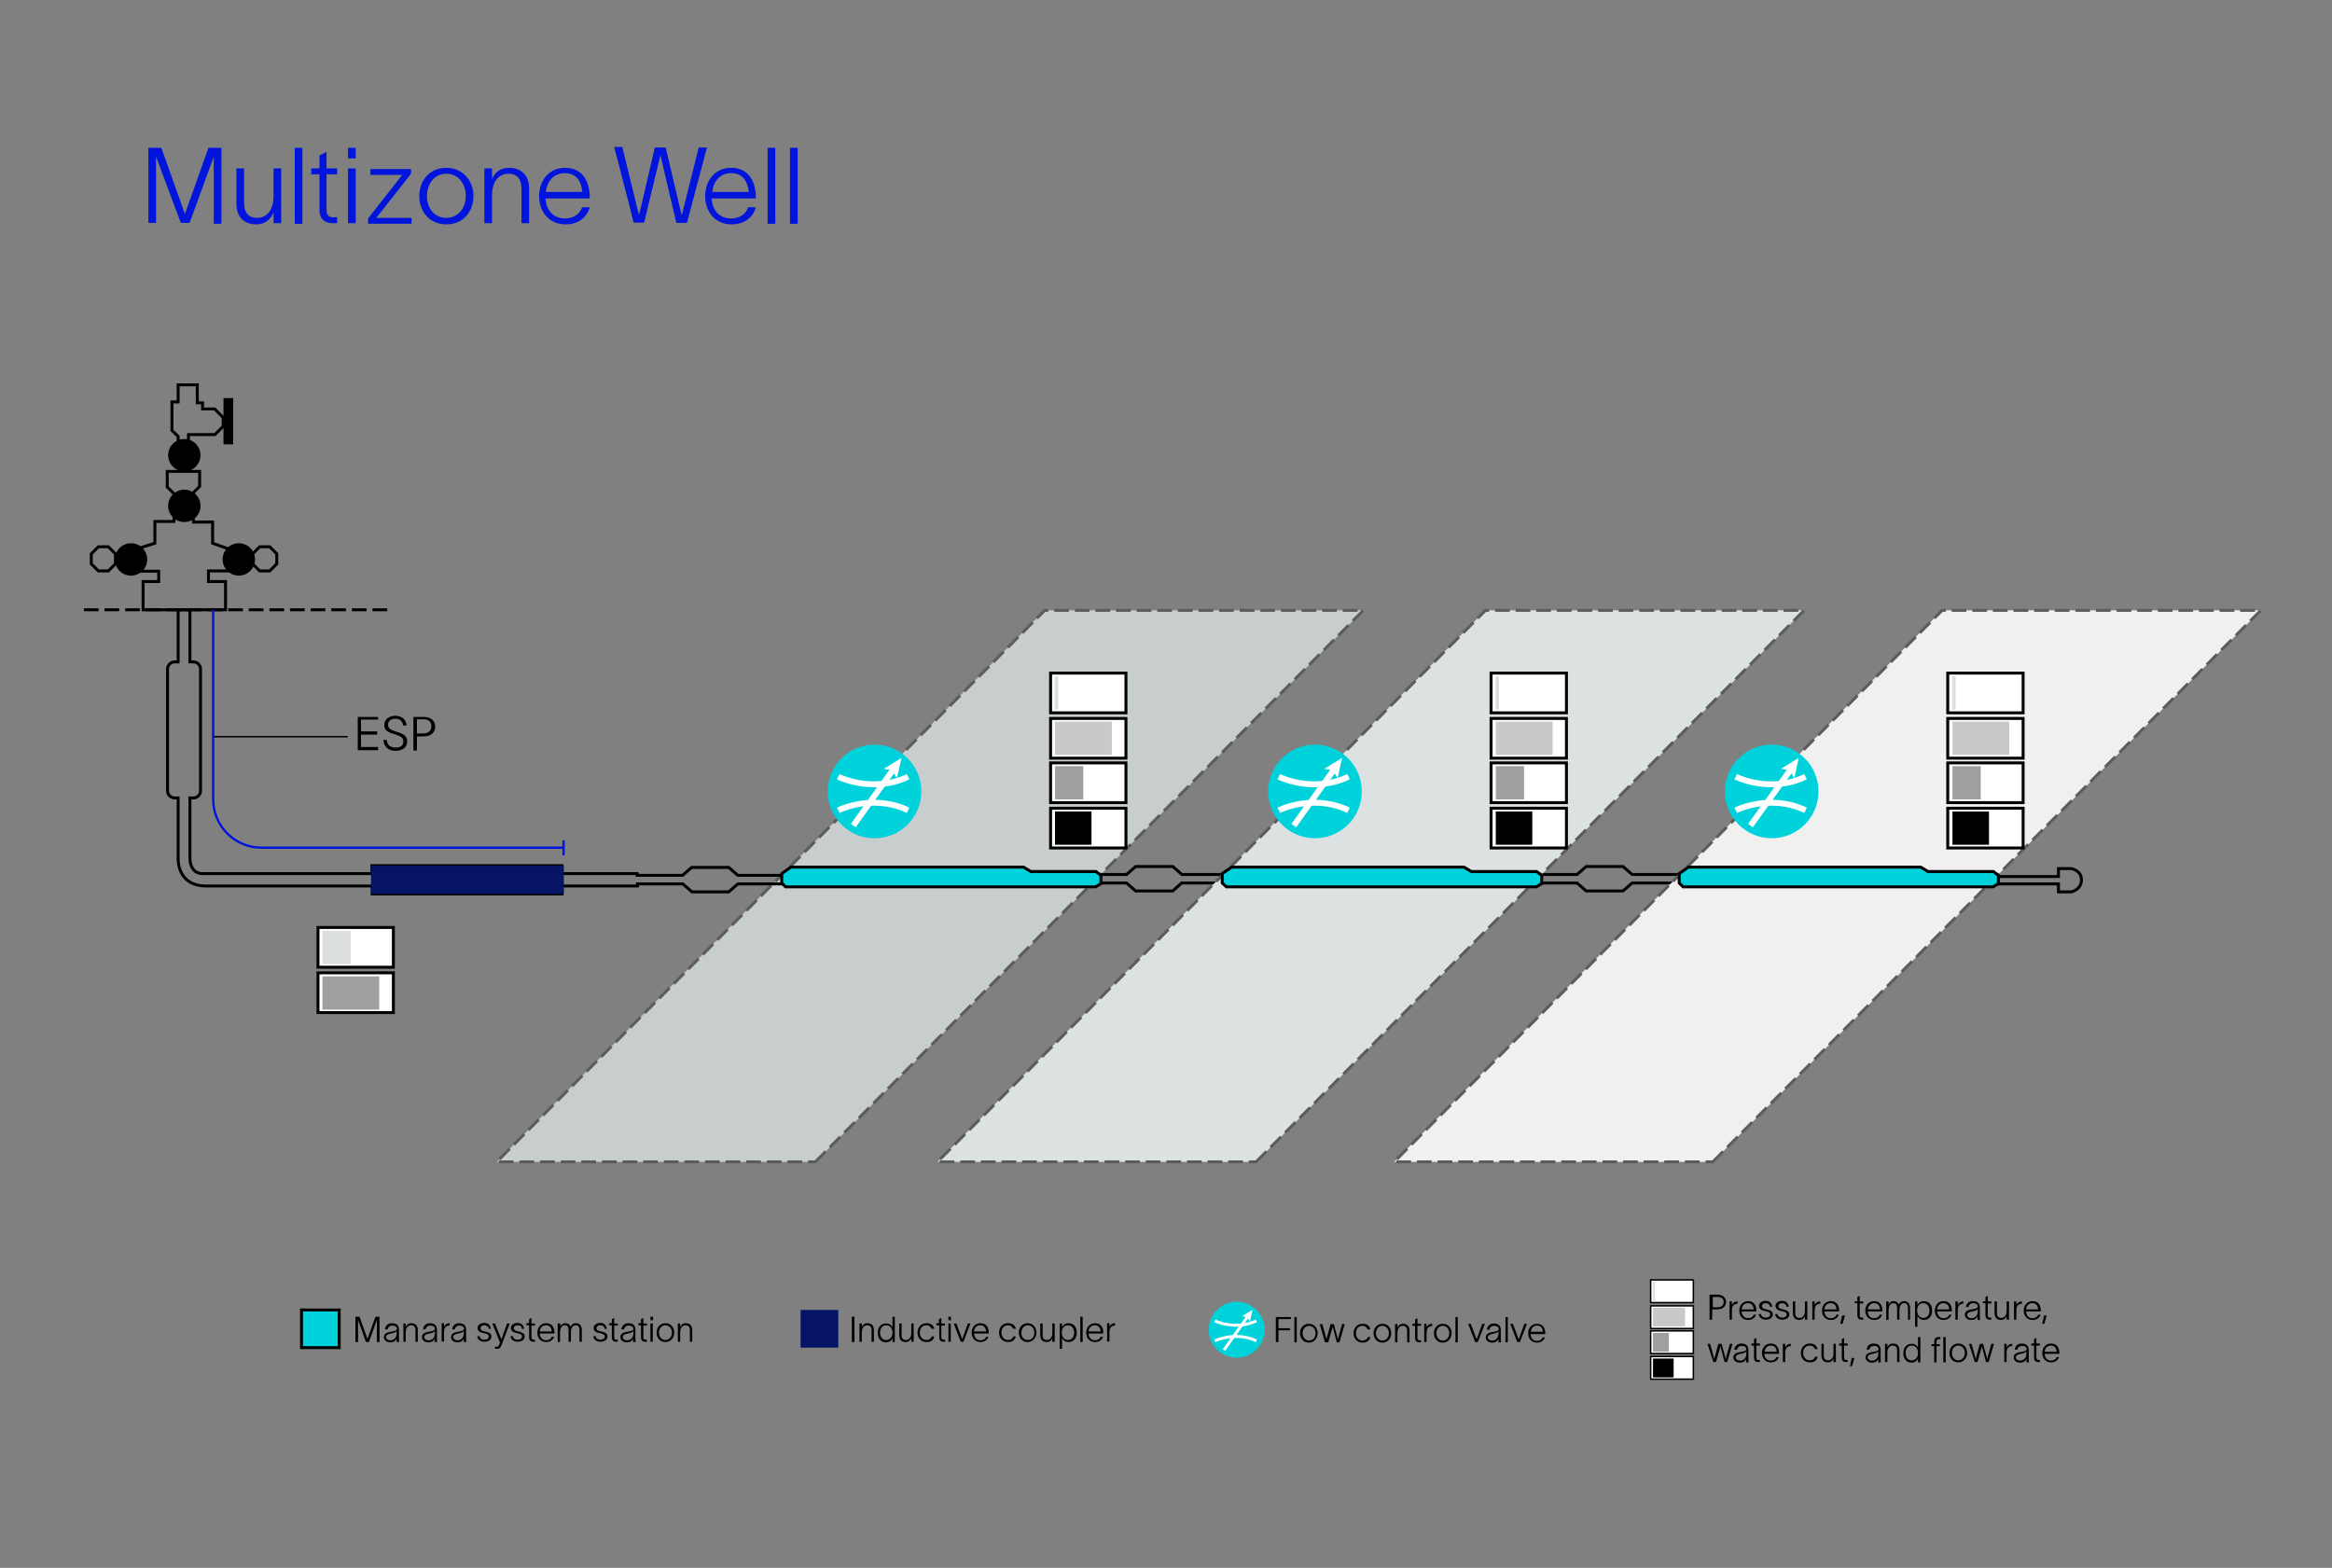 <?xml version="1.0" encoding="utf-8"?>
<!-- Generator: Adobe Illustrator 28.2.0, SVG Export Plug-In . SVG Version: 6.00 Build 0)  -->
<svg version="1.1" id="drawing" xmlns="http://www.w3.org/2000/svg" xmlns:xlink="http://www.w3.org/1999/xlink" x="0px" y="0px"
	 viewBox="0 0 792 532.5" style="enable-background:new 0 0 792 532.5;" xml:space="preserve">
<rect x="0" y="0" width="792" height="532.5" fill="#808080" stroke="none"/>
<style type="text/css">
	.st0{fill:#0014DC;}
	.st1{fill:#C8CDCD;stroke:#5C5C5C;stroke-miterlimit:10;stroke-dasharray:5,2;}
	.st2{fill:none;stroke:#000000;stroke-miterlimit:10;}
	.st3{fill:#00D2DC;stroke:#000000;stroke-miterlimit:10;}
	.st4{fill:none;stroke:#000000;stroke-miterlimit:10;stroke-dasharray:5,2;}
	.st5{fill:#00D2DC;}
	.st6{fill:none;stroke:#FFFFFF;stroke-width:2;stroke-miterlimit:10;}
	.st7{fill:#FFFFFF;}
	.st8{fill:#051464;}
	.st9{fill:none;stroke:#FFFFFF;stroke-miterlimit:10;}
	.st10{fill:#FFFFFF;stroke:#000000;stroke-miterlimit:10;}
	.st11{fill:#9F9F9F;}
	.st12{fill:#C9C9C9;}
	.st13{fill:#DCDFDF;}
	.st14{fill:#DCE1E1;stroke:#5C5C5C;stroke-miterlimit:10;stroke-dasharray:5,2;}
	.st15{fill:#F0F0F0;stroke:#5C5C5C;stroke-miterlimit:10;stroke-dasharray:5,2;}
	.st16{fill:#FFFFFF;stroke:#000000;stroke-width:0.5;stroke-miterlimit:10;}
	.st17{fill:none;stroke:#000000;stroke-width:0.5;stroke-miterlimit:10;}
	.st18{fill:none;stroke:#0014DC;stroke-width:0.779;stroke-miterlimit:10;}
</style>
<g>
	<path class="st0" d="M50.4,50.2h4.4l8,22.5l0,0l8-22.5h4.4V76h-2.6V53.2l0,0l-8.2,22.5h-3L53,53.2l0,0v22.5h-2.6V50.2z"/>
	<path class="st0" d="M80.3,57.2h2.6v11.6c0,3.8,1.8,5.2,4.4,5.2c2.8,0,5.6-2,5.6-7.4v-9.4h2.6v18.6h-2.6v-3.6c-1,2.2-2.8,4-5.8,4
		c-4.4,0-6.8-2.6-6.8-7C80.3,69.2,80.3,57.2,80.3,57.2z"/>
	<path class="st0" d="M102.7,50.2V76h-2.6V50.2H102.7z"/>
	<path class="st0" d="M113.1,73.8h1.4v2h-1.4c-3.2,0-4.6-1.8-4.6-4.4V59.2h-2.8v-2h2.8v-4.4l2.4-1.2v5.6h3.6v2h-3.6v12.2
		C110.9,73,111.7,73.8,113.1,73.8z"/>
	<path class="st0" d="M118.2,57.2h2.6v18.6h-2.6V57.2z M118.2,53.8v-3.6h2.6v3.6H118.2z"/>
	<path class="st0" d="M134,59.4h-8.2v-2h13.8V59l-11.8,15h2h10v2H125v-1.8l11.6-14.8C136.6,59.4,134,59.4,134,59.4z"/>
	<path class="st0" d="M142.4,66.6c0-5.2,3.4-9.6,9.2-9.6c5.6,0,9.2,4.4,9.2,9.6s-3.4,9.6-9.2,9.6C145.8,76.2,142.4,71.8,142.4,66.6z
		 M151.6,74c4,0,6.6-3.4,6.6-7.4c0-4.2-2.6-7.6-6.6-7.6s-6.6,3.4-6.6,7.6C145,70.8,147.6,74,151.6,74z"/>
	<path class="st0" d="M164.5,57.2h2.6v3.6c1-2.2,2.6-3.8,5.8-3.8c4.2,0,6.8,2.6,6.8,7v11.8h-2.6V64.2c0-3.8-1.8-5.2-4.4-5.2
		c-2.8,0-5.6,2-5.6,7.4v9.4h-2.6V57.2z"/>
	<path class="st0" d="M192.1,76.2c-5.6,0-9-4.2-9-9.6s3.4-9.6,8.8-9.6c6,0,8.2,4.6,8.4,9.6c0,0.2,0,0.6,0,0.8h-15
		c0.2,4.2,2.8,6.8,6.6,6.8c2.8,0,5-1.4,5.8-3.8h2.6C199.2,74,196.3,76.2,192.1,76.2z M197.8,65.2c-0.4-3.8-2.2-6.4-6-6.4
		c-3.6,0-6,2.6-6.4,6.4H197.8z"/>
	<path class="st0" d="M248.5,76.2c-5.6,0-9-4.2-9-9.6s3.4-9.6,8.8-9.6c6,0,8.2,4.6,8.4,9.6c0,0.2,0,0.6,0,0.8h-15
		c0.2,4.2,2.8,6.8,6.6,6.8c2.8,0,5-1.4,5.8-3.8h2.6C255.7,74,252.7,76.2,248.5,76.2z M254.3,65.2c-0.4-3.8-2.2-6.4-6-6.4
		c-3.6,0-6,2.6-6.4,6.4H254.3z"/>
	<path class="st0" d="M263.3,50.2V76h-2.6V50.2H263.3z"/>
	<path class="st0" d="M270.9,50.2V76h-2.6V50.2H270.9z"/>
</g>
<path class="st0" d="M211.4,50.1l4.7,19.3L217,73l0,0l0.9-3.6l4.5-19.3h3.7l4.5,19.2l0.9,3.7h0.1l0.9-3.7l4.8-19.2h2.8l-6.8,25.6
	h-3.6l-5.4-23l0,0l-4,16.5l-1.5,6.4h-3.6l-1.6-6.4l-5-19.3h2.8L211.4,50.1L211.4,50.1z"/>
<polygon class="st1" points="276.9,394.6 463,207.3 354.8,207.3 168.7,394.6 "/>
<path class="st2" d="M216.5,300.9h-25.6v2.7h-64.5v-2.7H70c-10.1,0-9.5-9.5-9.5-9.5V271h-1.2c-1.3,0-2.4-1.1-2.4-2.4v-41.4
	c0-1.3,1.1-2.4,2.4-2.4h1.2v-17.7h4v17.7h1.2c1.3,0,2.4,1.1,2.4,2.4v41.4c0,1.3-1.1,2.4-2.4,2.4h-1.2v20.4c0,0-0.2,5.3,4.3,5.3h57.5
	V294h64.5v2.7h25.6v0.6h15.4l0,0l3.1-2.7h12.6l3.1,2.7l0,0h75.8v2.9h-75.8l-3.1,2.7H235l-3.1-2.7h-15.4V300.9z"/>
<polygon class="st2" points="430.7,297 401.4,297 401.4,297 398.3,294.3 385.7,294.3 382.6,297 382.6,297 354.6,297 354.6,299.9 
	382.6,299.9 385.7,302.6 398.3,302.6 401.3,299.9 430.7,299.9 "/>
<polygon class="st2" points="583.7,297 554.3,297 554.3,297 551.2,294.3 538.7,294.3 535.6,297 535.6,297 507.6,297 507.6,299.9 
	535.6,299.9 538.7,302.6 551.2,302.6 554.3,299.9 583.7,299.9 "/>
<polygon class="st3" points="265.5,296.7 268.6,294.5 347.6,294.5 350.1,296 372.2,296 373.9,297.3 373.9,300.1 372.1,301.2 
	266.8,301.2 265.5,299.9 "/>
<path class="st2" d="M703.4,295h-4.3v2.7h-22.6v2.5h22.6v2.7h4.3c0,0,3.5-0.6,3.5-4.1C706.9,295.5,703.4,295,703.4,295z"/>
<polygon class="st2" points="80.9,193.9 80.9,187.6 72.2,184.5 72.2,177.3 65.7,177.3 65.7,167.3 67.8,165.2 67.8,160.1 56.8,160.1 
	56.8,165.4 59.1,167.7 59.1,177.1 52.6,177.1 52.6,184.5 42,187.8 42,194 53.9,194 53.9,197.5 48.6,197.5 48.6,207.1 76.6,207.1 
	76.6,197.5 70.8,197.5 70.8,193.9 "/>
<circle cx="62.6" cy="171.8" r="5.5"/>
<polygon class="st2" points="36.8,185.7 33.4,185.7 31,188.1 31,191.5 33.4,193.9 36.8,193.9 39.2,191.5 39.2,188.1 "/>
<polygon class="st2" points="91.6,185.7 88.2,185.7 85.8,188.1 85.8,191.5 88.2,193.9 91.6,193.9 94,191.5 94,188.1 "/>
<circle cx="44.5" cy="190" r="5.5"/>
<circle cx="81.1" cy="190" r="5.5"/>
<line class="st4" x1="28.5" y1="207.1" x2="132.6" y2="207.1"/>
<rect x="75.9" y="135.2" width="3.3" height="15.7"/>
<polygon class="st2" points="60.5,130.7 67,130.7 67,136.8 68.8,136.8 68.8,138.9 72.9,138.9 75.8,141.8 75.8,144.8 73,147.6 
	64,147.6 64,149.9 60.5,149.9 60.5,148.2 58.4,146.2 58.4,136.5 60.5,136.5 "/>
<g>
	<circle class="st5" cx="297" cy="268.8" r="15.9"/>
	<path class="st6" d="M284.7,263.8c0,0,11.5,5.8,23.7,0"/>
	<path class="st6" d="M284.7,275.2c0,0,11.5-5.8,23.7,0"/>
	<g>
		<g>
			<line class="st6" x1="289.8" y1="280.4" x2="303.6" y2="261"/>
			<g>
				<polygon class="st7" points="304.6,264.3 303.1,261.7 300.2,261.1 306.2,257.4 				"/>
			</g>
		</g>
	</g>
</g>
<rect x="126" y="294" class="st8" width="65.5" height="9.6"/>
<g>
	<path d="M580.7,439.7h2.7c1.6,0,2.8,1,2.8,2.5s-1.2,2.5-2.9,2.5h-1.8v3.5h-0.9v-8.5H580.7z M585.4,442.2c0-1.1-0.7-1.7-2-1.7h-1.7
		v3.5h1.7C584.6,444,585.4,443.3,585.4,442.2z"/>
	<path d="M588.2,443.3c0.3-0.8,0.9-1.3,1.9-1.3v0.8c-0.2,0-0.5,0-0.7,0.1c-0.7,0.2-1.2,0.8-1.2,2.2v3.1h-0.8V442h0.8V443.3z"/>
	<path d="M593.7,448.3c-1.9,0-3-1.4-3-3.2c0-1.8,1.2-3.2,3-3.2c2,0,2.8,1.5,2.8,3.2c0,0.1,0,0.2,0,0.3h-5c0.1,1.4,0.9,2.3,2.2,2.3
		c0.9,0,1.6-0.4,1.9-1.2h0.8C596,447.6,595.1,448.3,593.7,448.3z M595.6,444.7c-0.1-1.3-0.7-2.1-2-2.1c-1.2,0-2,0.9-2.1,2.1H595.6z"
		/>
	<path d="M599.7,442.6c-0.7,0-1.3,0.3-1.3,1c0,0.6,0.5,0.9,1.1,1c0.3,0.1,0.6,0.1,0.8,0.2c0.9,0.2,1.8,0.6,1.8,1.6
		c0,1.3-1.3,1.8-2.4,1.8c-1,0-2.3-0.5-2.4-1.9h0.8c0.1,0.8,0.7,1.2,1.6,1.2c0.8,0,1.5-0.3,1.5-1.1c0-0.6-0.5-0.8-1.2-1
		c-0.3-0.1-0.6-0.2-0.9-0.2c-0.9-0.2-1.7-0.7-1.7-1.7c0-1.1,1.2-1.7,2.2-1.7c1.2,0,2.1,0.6,2.3,2h-0.8
		C601.1,443,600.4,442.6,599.7,442.6z"/>
	<path d="M605.3,442.6c-0.7,0-1.3,0.3-1.3,1c0,0.6,0.5,0.9,1.1,1c0.3,0.1,0.6,0.1,0.8,0.2c0.9,0.2,1.8,0.6,1.8,1.6
		c0,1.3-1.3,1.8-2.4,1.8c-1,0-2.3-0.5-2.4-1.9h0.8c0.1,0.8,0.7,1.2,1.6,1.2c0.8,0,1.5-0.3,1.5-1.1c0-0.6-0.5-0.8-1.2-1
		c-0.3-0.1-0.6-0.2-0.9-0.2c-0.9-0.2-1.7-0.7-1.7-1.7c0-1.1,1.2-1.7,2.2-1.7c1.2,0,2.1,0.6,2.3,2h-0.8
		C606.7,443,606,442.6,605.3,442.6z"/>
	<path d="M608.9,442h0.8v3.9c0,1.3,0.6,1.7,1.5,1.7s1.8-0.7,1.8-2.4V442h0.8v6.2H613V447c-0.3,0.7-0.9,1.3-1.9,1.3
		c-1.4,0-2.2-0.8-2.2-2.4L608.9,442L608.9,442z"/>
	<path d="M616.3,443.3c0.3-0.8,0.9-1.3,1.9-1.3v0.8c-0.2,0-0.5,0-0.7,0.1c-0.7,0.2-1.2,0.8-1.2,2.2v3.1h-0.8V442h0.8V443.3z"/>
	<path d="M621.8,448.3c-1.9,0-3-1.4-3-3.2c0-1.8,1.2-3.2,3-3.2c2,0,2.8,1.5,2.8,3.2c0,0.1,0,0.2,0,0.3h-5c0.1,1.4,0.9,2.3,2.2,2.3
		c0.9,0,1.6-0.4,1.9-1.2h0.8C624.1,447.6,623.2,448.3,621.8,448.3z M623.7,444.7c-0.1-1.3-0.7-2.1-2-2.1c-1.2,0-2,0.9-2.1,2.1H623.7
		z"/>
	<path d="M626.6,446.8l-0.8,2.8H625l0.6-2.8H626.6z"/>
	<path d="M632.3,447.5h0.5v0.7h-0.5c-1.1,0-1.5-0.6-1.5-1.5v-4.1h-0.9V442h0.9v-1.5l0.8-0.4v1.9h1.2v0.7h-1.2v4
		C631.6,447.3,631.8,447.5,632.3,447.5z"/>
	<path d="M636.5,448.3c-1.9,0-3-1.4-3-3.2c0-1.8,1.2-3.2,3-3.2c2,0,2.8,1.5,2.8,3.2c0,0.1,0,0.2,0,0.3h-5c0.1,1.4,0.9,2.3,2.2,2.3
		c0.9,0,1.6-0.4,1.9-1.2h0.8C638.9,447.6,637.9,448.3,636.5,448.3z M638.5,444.7c-0.1-1.3-0.7-2.1-2-2.1c-1.2,0-2,0.9-2.1,2.1H638.5
		z"/>
	<path d="M640.6,442h0.8v1.1c0.2-0.6,0.8-1.2,1.6-1.2c1,0,1.6,0.4,1.9,1.2c0.4-0.9,1-1.2,1.8-1.2c1.3,0,2,0.9,2,2.4v3.9H648v-3.9
		c0-1.3-0.5-1.7-1.3-1.7c-0.9,0-1.6,0.8-1.6,2.3v3.3h-0.8v-3.9c0-1.3-0.5-1.7-1.3-1.7c-1.1,0-1.6,1.1-1.6,2.5v3.2h-0.8L640.6,442
		L640.6,442z"/>
	<path d="M656.2,445.1c0,1.8-1,3.2-2.8,3.2c-1.1,0-1.9-0.7-2.2-1.4l0,0v3.7h-0.8V442h0.8v1.3l0,0c0.3-0.7,1-1.4,2.2-1.4
		C655.2,441.9,656.2,443.3,656.2,445.1z M653.2,447.6c1.4,0,2.1-1.1,2.1-2.5s-0.8-2.5-2.1-2.5c-1.4,0-2.1,1.1-2.1,2.5
		C651.1,446.4,651.8,447.6,653.2,447.6z"/>
	<path d="M660.1,448.3c-1.9,0-3-1.4-3-3.2c0-1.8,1.2-3.2,3-3.2c2,0,2.8,1.5,2.8,3.2c0,0.1,0,0.2,0,0.3h-5c0.1,1.4,0.9,2.3,2.2,2.3
		c0.9,0,1.6-0.4,1.9-1.2h0.8C662.4,447.6,661.4,448.3,660.1,448.3z M662,444.7c-0.1-1.3-0.7-2.1-2-2.1c-1.2,0-2,0.9-2.1,2.1H662z"/>
	<path d="M664.9,443.3c0.3-0.8,0.9-1.3,1.9-1.3v0.8c-0.2,0-0.5,0-0.7,0.1c-0.7,0.2-1.2,0.8-1.2,2.2v3.1h-0.8V442h0.8V443.3z"/>
	<path d="M670,441.9c2,0,2.4,1.2,2.4,2.2v2.9c0,0.5,0,0.9,0.1,1.3h-0.9c0-0.3,0-0.6,0-0.9V447l0,0c-0.2,0.5-0.7,1.3-2.1,1.3
		c-1.5,0-2.2-0.9-2.2-1.8c0-1.5,1.7-1.7,2.9-1.9c1-0.2,1.5-0.4,1.5-0.9c0-0.7-0.6-1.1-1.6-1.1c-0.8,0-1.4,0.5-1.6,1.3h-0.8
		C667.7,443,668.5,441.9,670,441.9z M669.6,447.7c1.1,0,2.1-0.8,2.1-2.3v-0.9c-0.2,0.4-0.7,0.7-1.9,0.9c-1,0.2-1.7,0.5-1.7,1.2
		C668.1,447.2,668.6,447.7,669.6,447.7z"/>
	<path d="M675.8,447.5h0.5v0.7h-0.5c-1.1,0-1.5-0.6-1.5-1.5v-4.1h-0.9V442h0.9v-1.5l0.8-0.4v1.9h1.2v0.7h-1.2v4
		C675.1,447.3,675.3,447.5,675.8,447.5z"/>
	<path d="M677.4,442h0.8v3.9c0,1.3,0.6,1.7,1.5,1.7s1.8-0.7,1.8-2.4V442h0.8v6.2h-0.8V447c-0.3,0.7-0.9,1.3-1.9,1.3
		c-1.4,0-2.2-0.8-2.2-2.4L677.4,442L677.4,442z"/>
	<path d="M684.8,443.3c0.3-0.8,0.9-1.3,1.9-1.3v0.8c-0.2,0-0.5,0-0.7,0.1c-0.7,0.2-1.2,0.8-1.2,2.2v3.1H684V442h0.8V443.3z"/>
	<path d="M690.3,448.3c-1.9,0-3-1.4-3-3.2c0-1.8,1.2-3.2,3-3.2c2,0,2.8,1.5,2.8,3.2c0,0.1,0,0.2,0,0.3h-5c0.1,1.4,0.9,2.3,2.2,2.3
		c0.9,0,1.6-0.4,1.9-1.2h0.8C692.7,447.6,691.7,448.3,690.3,448.3z M692.2,444.7c-0.1-1.3-0.7-2.1-2-2.1c-1.2,0-2,0.9-2.1,2.1H692.2
		z"/>
	<path d="M695.1,446.8l-0.8,2.8h-0.7l0.6-2.8H695.1z"/>
	<path d="M579.9,456.4h0.9l1.1,4l0.3,1.2l0,0c0.1-0.4,0.2-0.8,0.3-1.2l1.1-4h1.1l1.1,4c0.1,0.4,0.2,0.8,0.3,1.2l0,0
		c0.1-0.4,0.2-0.8,0.3-1.2l1.1-4h0.9l-1.8,6.2h-0.9l-1.1-4.2c-0.1-0.4-0.2-0.7-0.3-1.1l0,0c-0.1,0.4-0.2,0.7-0.3,1.1l-1.2,4.2h-0.9
		L579.9,456.4z"/>
	<path d="M591.4,456.3c2,0,2.4,1.2,2.4,2.2v2.9c0,0.5,0,0.9,0.1,1.3H593c0-0.3,0-0.6,0-0.9v-0.3l0,0c-0.2,0.5-0.7,1.3-2.1,1.3
		c-1.5,0-2.2-0.9-2.2-1.8c0-1.5,1.7-1.7,2.9-1.9c1-0.2,1.5-0.4,1.5-0.9c0-0.7-0.6-1.1-1.6-1.1c-0.8,0-1.4,0.5-1.6,1.3H589
		C589.1,457.4,589.9,456.3,591.4,456.3z M591,462.1c1.1,0,2.1-0.8,2.1-2.3v-0.9c-0.2,0.4-0.7,0.7-1.9,0.9c-1,0.2-1.7,0.5-1.7,1.2
		C589.5,461.6,590,462.1,591,462.1z"/>
	<path d="M597.2,461.9h0.5v0.7h-0.5c-1.1,0-1.5-0.6-1.5-1.5V457h-0.9v-0.7h0.9v-1.5l0.8-0.4v1.9h1.2v0.7h-1.2v4
		C596.5,461.7,596.7,461.9,597.2,461.9z"/>
	<path d="M601.4,462.7c-1.9,0-3-1.4-3-3.2c0-1.8,1.2-3.2,3-3.2c2,0,2.8,1.5,2.8,3.2c0,0.1,0,0.2,0,0.3h-5c0.1,1.4,0.9,2.3,2.2,2.3
		c0.9,0,1.6-0.4,1.9-1.2h0.8C603.8,462,602.8,462.7,601.4,462.7z M603.4,459.1c-0.1-1.3-0.7-2.1-2-2.1c-1.2,0-2,0.9-2.1,2.1H603.4z"
		/>
	<path d="M606.3,457.7c0.3-0.8,0.9-1.3,1.9-1.3v0.8c-0.2,0-0.5,0-0.7,0.1c-0.7,0.2-1.2,0.8-1.2,2.2v3.1h-0.8v-6.2h0.8V457.7z"/>
	<path d="M614.7,462.7c-1.9,0-3.1-1.4-3.1-3.2c0-1.8,1.2-3.2,3.1-3.2c1.5,0,2.4,0.8,2.6,1.9h-0.9c-0.3-0.7-0.8-1.2-1.8-1.2
		c-1.4,0-2.2,1.1-2.2,2.5s0.9,2.5,2.2,2.5c0.9,0,1.6-0.4,1.8-1.2h0.9C617.1,462,616.2,462.7,614.7,462.7z"/>
	<path d="M618.6,456.4h0.8v3.9c0,1.3,0.6,1.7,1.5,1.7s1.8-0.7,1.8-2.4v-3.2h0.8v6.2h-0.8v-1.2c-0.3,0.7-0.9,1.3-1.9,1.3
		c-1.4,0-2.2-0.8-2.2-2.4L618.6,456.4L618.6,456.4z"/>
	<path d="M627,461.9h0.5v0.7H627c-1.1,0-1.5-0.6-1.5-1.5V457h-0.9v-0.7h0.9v-1.5l0.8-0.4v1.9h1.2v0.7h-1.2v4
		C626.3,461.7,626.5,461.9,627,461.9z"/>
	<path d="M629.8,461.2L629,464h-0.7l0.6-2.8H629.8z"/>
	<path d="M636.3,456.3c2,0,2.4,1.2,2.4,2.2v2.9c0,0.5,0,0.9,0.1,1.3h-0.9c0-0.3,0-0.6,0-0.9v-0.3l0,0c-0.2,0.5-0.7,1.3-2.1,1.3
		c-1.5,0-2.2-0.9-2.2-1.8c0-1.5,1.7-1.7,2.9-1.9c1-0.2,1.5-0.4,1.5-0.9c0-0.7-0.6-1.1-1.6-1.1c-0.8,0-1.4,0.5-1.6,1.3H634
		C634,457.4,634.7,456.3,636.3,456.3z M635.8,462.1c1.1,0,2.1-0.8,2.1-2.3v-0.9c-0.2,0.4-0.7,0.7-1.9,0.9c-1,0.2-1.7,0.5-1.7,1.2
		C634.3,461.6,634.9,462.1,635.8,462.1z"/>
	<path d="M640.2,456.4h0.8v1.2c0.3-0.7,0.9-1.3,1.9-1.3c1.4,0,2.2,0.8,2.2,2.4v3.9h-0.8v-3.9c0-1.3-0.6-1.7-1.5-1.7
		s-1.8,0.7-1.8,2.4v3.2h-0.8L640.2,456.4L640.2,456.4z"/>
	<path d="M651.4,457.7L651.4,457.7v-3.6h0.8v8.6h-0.8v-1.3l0,0c-0.3,0.7-1,1.4-2.2,1.4c-1.8,0-2.8-1.4-2.8-3.2c0-1.8,1-3.2,2.8-3.2
		C650.3,456.3,651.1,457,651.4,457.7z M649.3,462c1.5,0,2.1-1.3,2.1-2.5c0-1.4-0.7-2.5-2.1-2.5c-1.4,0-2.1,1.1-2.1,2.5
		C647.2,461,647.9,462,649.3,462z"/>
	<path d="M658.4,454.1h0.6v0.7h-0.5c-0.5,0-0.8,0.2-0.8,0.9v0.8h1.1v0.7h-1.1v5.5h-0.8v-5.5H656v-0.7h0.9v-0.8
		C656.9,454.8,657.3,454.1,658.4,454.1z M660,454.1h0.8v8.6H660V454.1z"/>
	<path d="M662.1,459.5c0-1.8,1.2-3.2,3-3.2c1.9,0,3,1.5,3,3.2s-1.2,3.2-3,3.2C663.2,462.7,662.1,461.3,662.1,459.5z M665.1,462
		c1.3,0,2.2-1.1,2.2-2.5s-0.9-2.5-2.2-2.5s-2.2,1.1-2.2,2.5C662.9,460.9,663.8,462,665.1,462z"/>
	<path d="M668.7,456.4h0.9l1.1,4l0.3,1.2l0,0c0.1-0.4,0.2-0.8,0.3-1.2l1.1-4h1.1l1.1,4c0.1,0.4,0.2,0.8,0.3,1.2l0,0
		c0.1-0.4,0.2-0.8,0.3-1.2l1.1-4h0.9l-1.8,6.2h-0.9l-1.1-4.2c-0.1-0.4-0.2-0.7-0.3-1.1l0,0c-0.1,0.4-0.2,0.7-0.3,1.1l-1.2,4.2h-0.9
		L668.7,456.4z"/>
	<path d="M681.5,457.7c0.3-0.8,0.9-1.3,1.9-1.3v0.8c-0.2,0-0.5,0-0.7,0.1c-0.7,0.2-1.2,0.8-1.2,2.2v3.1h-0.8v-6.2h0.8V457.7z"/>
	<path d="M686.6,456.3c2,0,2.4,1.2,2.4,2.2v2.9c0,0.5,0,0.9,0.1,1.3h-0.9c0-0.3,0-0.6,0-0.9v-0.3l0,0c-0.2,0.5-0.7,1.3-2.1,1.3
		c-1.5,0-2.2-0.9-2.2-1.8c0-1.5,1.7-1.7,2.9-1.9c1-0.2,1.5-0.4,1.5-0.9c0-0.7-0.6-1.1-1.6-1.1c-0.8,0-1.4,0.5-1.6,1.3h-0.8
		C684.3,457.4,685,456.3,686.6,456.3z M686.1,462.1c1.1,0,2.1-0.8,2.1-2.3v-0.9c-0.2,0.4-0.7,0.7-1.9,0.9c-1,0.2-1.7,0.5-1.7,1.2
		C684.6,461.6,685.2,462.1,686.1,462.1z"/>
	<path d="M692.3,461.9h0.5v0.7h-0.5c-1.1,0-1.5-0.6-1.5-1.5V457h-0.9v-0.7h0.9v-1.5l0.8-0.4v1.9h1.2v0.7h-1.2v4
		C691.6,461.7,691.9,461.9,692.3,461.9z"/>
	<path d="M696.6,462.7c-1.9,0-3-1.4-3-3.2c0-1.8,1.2-3.2,3-3.2c2,0,2.8,1.5,2.8,3.2c0,0.1,0,0.2,0,0.3h-5c0.1,1.4,0.9,2.3,2.2,2.3
		c0.9,0,1.6-0.4,1.9-1.2h0.8C698.9,462,698,462.7,696.6,462.7z M698.5,459.1c-0.1-1.3-0.7-2.1-2-2.1c-1.2,0-2,0.9-2.1,2.1H698.5z"/>
</g>
<g>
	<g>
		<path d="M120.7,447.2h1.4l2.7,7.5l0,0l2.7-7.5h1.4v8.6H128v-7.5l0,0l-2.7,7.5h-1l-2.7-7.5l0,0v7.5h-0.9
			C120.7,455.8,120.7,447.2,120.7,447.2z"/>
		<path d="M133.1,449.4c2,0,2.4,1.2,2.4,2.2v2.9c0,0.5,0,0.9,0.1,1.3h-0.9c0-0.3,0-0.6,0-0.9v-0.3l0,0c-0.2,0.5-0.7,1.3-2.1,1.3
			c-1.5,0-2.2-0.9-2.2-1.8c0-1.5,1.7-1.7,2.9-1.9c1-0.2,1.5-0.4,1.5-0.9c0-0.7-0.6-1.1-1.6-1.1c-0.8,0-1.4,0.5-1.6,1.3h-0.8
			C130.8,450.5,131.5,449.4,133.1,449.4z M132.6,455.2c1.1,0,2.1-0.8,2.1-2.3V452c-0.2,0.4-0.7,0.7-1.9,0.9c-1,0.2-1.7,0.5-1.7,1.2
			C131.1,454.7,131.7,455.2,132.6,455.2z"/>
		<path d="M137,449.5h0.8v1.2c0.3-0.7,0.9-1.3,1.9-1.3c1.4,0,2.2,0.8,2.2,2.4v3.9h-0.8v-3.9c0-1.3-0.6-1.7-1.5-1.7s-1.8,0.7-1.8,2.4
			v3.2H137V449.5z"/>
		<path d="M146,449.4c2,0,2.4,1.2,2.4,2.2v2.9c0,0.5,0,0.9,0.1,1.3h-0.9c0-0.3,0-0.6,0-0.9v-0.3l0,0c-0.2,0.5-0.7,1.3-2.1,1.3
			c-1.5,0-2.2-0.9-2.2-1.8c0-1.5,1.7-1.7,2.9-1.9c1-0.2,1.5-0.4,1.5-0.9c0-0.7-0.6-1.1-1.6-1.1c-0.8,0-1.4,0.5-1.6,1.3h-0.8
			C143.7,450.5,144.5,449.4,146,449.4z M145.6,455.2c1.1,0,2.1-0.8,2.1-2.3V452c-0.2,0.4-0.7,0.7-1.9,0.9c-1,0.2-1.7,0.5-1.7,1.2
			C144.1,454.7,144.6,455.2,145.6,455.2z"/>
		<path d="M150.8,450.7c0.3-0.8,0.9-1.3,1.9-1.3v0.8c-0.2,0-0.5,0-0.7,0.1c-0.7,0.2-1.2,0.8-1.2,2.2v3.1H150v-6.2h0.8V450.7z"/>
		<path d="M155.9,449.4c2,0,2.4,1.2,2.4,2.2v2.9c0,0.5,0,0.9,0.1,1.3h-0.9c0-0.3,0-0.6,0-0.9v-0.3l0,0c-0.2,0.5-0.7,1.3-2.1,1.3
			c-1.5,0-2.2-0.9-2.2-1.8c0-1.5,1.7-1.7,2.9-1.9c1-0.2,1.5-0.4,1.5-0.9c0-0.7-0.6-1.1-1.6-1.1c-0.8,0-1.4,0.5-1.6,1.3h-0.8
			C153.6,450.5,154.4,449.4,155.9,449.4z M155.4,455.2c1.1,0,2.1-0.8,2.1-2.3V452c-0.2,0.4-0.7,0.7-1.9,0.9c-1,0.2-1.7,0.5-1.7,1.2
			C154,454.7,154.5,455.2,155.4,455.2z"/>
		<path d="M164.5,450.1c-0.7,0-1.3,0.3-1.3,1c0,0.6,0.5,0.9,1.1,1c0.3,0.1,0.6,0.1,0.8,0.2c0.9,0.2,1.8,0.6,1.8,1.6
			c0,1.3-1.3,1.8-2.4,1.8c-1,0-2.3-0.5-2.4-1.9h0.8c0.1,0.8,0.7,1.2,1.6,1.2c0.8,0,1.5-0.3,1.5-1.1c0-0.6-0.5-0.8-1.2-1
			c-0.3-0.1-0.6-0.2-0.9-0.2c-0.9-0.2-1.7-0.7-1.7-1.7c0-1.1,1.2-1.7,2.2-1.7c1.2,0,2.1,0.6,2.3,2H166
			C165.9,450.4,165.2,450.1,164.5,450.1z"/>
		<path d="M170.3,454.9L170.3,454.9c0.6-1.8,1.3-3.6,1.9-5.4h0.9c-0.9,2.5-1.9,5-2.8,7.4c-0.3,0.7-0.6,1.2-1.5,1.2h-0.7v-0.7h0.6
			c0.6,0,0.8-0.5,0.9-0.9l0.2-0.6l-2.6-6.4h0.9L170.3,454.9z"/>
		<path d="M175.8,450.1c-0.7,0-1.3,0.3-1.3,1c0,0.6,0.5,0.9,1.1,1c0.3,0.1,0.6,0.1,0.8,0.2c0.9,0.2,1.8,0.6,1.8,1.6
			c0,1.3-1.3,1.8-2.4,1.8c-1,0-2.3-0.5-2.4-1.9h0.8c0.1,0.8,0.7,1.2,1.6,1.2c0.8,0,1.5-0.3,1.5-1.1c0-0.6-0.5-0.8-1.2-1
			c-0.3-0.1-0.6-0.2-0.9-0.2c-0.9-0.2-1.7-0.7-1.7-1.7c0-1.1,1.2-1.7,2.2-1.7c1.2,0,2.1,0.6,2.3,2h-0.8
			C177.3,450.4,176.5,450.1,175.8,450.1z"/>
		<path d="M181.2,455h0.5v0.7h-0.5c-1.1,0-1.5-0.6-1.5-1.5v-4.1h-0.9v-0.7h0.9V448l0.8-0.4v1.9h1.2v0.7h-1.2v4
			C180.5,454.7,180.8,455,181.2,455z"/>
		<path d="M185.5,455.8c-1.9,0-3-1.4-3-3.2c0-1.8,1.2-3.2,3-3.2c2,0,2.8,1.5,2.8,3.2c0,0.1,0,0.2,0,0.3h-5c0.1,1.4,0.9,2.3,2.2,2.3
			c0.9,0,1.6-0.4,1.9-1.2h0.8C187.8,455.1,186.9,455.8,185.5,455.8z M187.4,452.2c-0.1-1.3-0.7-2.1-2-2.1c-1.2,0-2,0.9-2.1,2.1
			H187.4z"/>
		<path d="M189.5,449.5h0.8v1.1c0.2-0.6,0.8-1.2,1.6-1.2c1,0,1.6,0.4,1.9,1.2c0.4-0.9,1-1.2,1.8-1.2c1.3,0,2,0.9,2,2.4v3.9h-0.8
			v-3.9c0-1.3-0.5-1.7-1.3-1.7c-0.9,0-1.6,0.8-1.6,2.3v3.3h-0.8v-3.9c0-1.3-0.5-1.7-1.3-1.7c-1.1,0-1.6,1.1-1.6,2.5v3.2h-0.8v-6.3
			L189.5,449.5L189.5,449.5z"/>
		<path d="M203.9,450.1c-0.7,0-1.3,0.3-1.3,1c0,0.6,0.5,0.9,1.1,1c0.3,0.1,0.6,0.1,0.8,0.2c0.9,0.2,1.8,0.6,1.8,1.6
			c0,1.3-1.3,1.8-2.4,1.8c-1,0-2.3-0.5-2.4-1.9h0.8c0.1,0.8,0.7,1.2,1.6,1.2c0.8,0,1.5-0.3,1.5-1.1c0-0.6-0.5-0.8-1.2-1
			c-0.3-0.1-0.6-0.2-0.9-0.2c-0.9-0.2-1.7-0.7-1.7-1.7c0-1.1,1.2-1.7,2.2-1.7c1.2,0,2.1,0.6,2.3,2h-0.8
			C205.3,450.4,204.6,450.1,203.9,450.1z"/>
		<path d="M209.3,455h0.5v0.7h-0.5c-1.1,0-1.5-0.6-1.5-1.5v-4.1h-0.9v-0.7h0.9V448l0.8-0.4v1.9h1.2v0.7h-1.2v4
			C208.6,454.7,208.8,455,209.3,455z"/>
		<path d="M213.4,449.4c2,0,2.4,1.2,2.4,2.2v2.9c0,0.5,0,0.9,0.1,1.3H215c0-0.3,0-0.6,0-0.9v-0.3l0,0c-0.2,0.5-0.7,1.3-2.1,1.3
			c-1.5,0-2.2-0.9-2.2-1.8c0-1.5,1.7-1.7,2.9-1.9c1-0.2,1.5-0.4,1.5-0.9c0-0.7-0.6-1.1-1.6-1.1c-0.8,0-1.4,0.5-1.6,1.3H211
			C211.1,450.5,211.9,449.4,213.4,449.4z M213,455.2c1.1,0,2.1-0.8,2.1-2.3V452c-0.2,0.4-0.7,0.7-1.9,0.9c-1,0.2-1.7,0.5-1.7,1.2
			C211.5,454.7,212,455.2,213,455.2z"/>
		<path d="M219.2,455h0.5v0.7h-0.5c-1.1,0-1.5-0.6-1.5-1.5v-4.1h-0.9v-0.7h0.9V448l0.8-0.4v1.9h1.2v0.7h-1.2v4
			C218.5,454.7,218.7,455,219.2,455z"/>
		<path d="M220.9,449.5h0.8v6.2h-0.8V449.5z M220.9,448.4v-1.2h0.9v1.2H220.9z"/>
		<path d="M223,452.6c0-1.8,1.2-3.2,3-3.2c1.9,0,3,1.5,3,3.2s-1.2,3.2-3,3.2C224.1,455.8,223,454.4,223,452.6z M226,455.1
			c1.3,0,2.2-1.1,2.2-2.5s-0.9-2.5-2.2-2.5s-2.2,1.1-2.2,2.5S224.7,455.1,226,455.1z"/>
		<path d="M230.2,449.5h0.8v1.2c0.3-0.7,0.9-1.3,1.9-1.3c1.4,0,2.2,0.8,2.2,2.4v3.9h-0.8v-3.9c0-1.3-0.6-1.7-1.5-1.7
			s-1.8,0.7-1.8,2.4v3.2h-0.8L230.2,449.5L230.2,449.5z"/>
	</g>
	<rect x="102.4" y="444.9" class="st3" width="12.8" height="12.8"/>
</g>
<g>
	<g>
		<path d="M290.2,447.2v8.6h-0.9v-8.6H290.2z"/>
		<path d="M291.9,449.5h0.8v1.2c0.3-0.7,0.9-1.3,1.9-1.3c1.4,0,2.2,0.8,2.2,2.4v3.9H296v-3.9c0-1.3-0.6-1.7-1.5-1.7
			s-1.8,0.7-1.8,2.4v3.2h-0.8L291.9,449.5L291.9,449.5z"/>
		<path d="M303.1,450.8L303.1,450.8v-3.6h0.8v8.6h-0.8v-1.3l0,0c-0.3,0.7-1,1.4-2.2,1.4c-1.8,0-2.8-1.4-2.8-3.2c0-1.8,1-3.2,2.8-3.2
			C302,449.4,302.8,450.1,303.1,450.8z M301,455.1c1.5,0,2.1-1.3,2.1-2.5c0-1.4-0.7-2.5-2.1-2.5s-2.1,1.1-2.1,2.5
			S299.6,455.1,301,455.1z"/>
		<path d="M305.4,449.5h0.8v3.9c0,1.3,0.6,1.7,1.5,1.7s1.8-0.7,1.8-2.4v-3.2h0.8v6.2h-0.8v-1.2c-0.3,0.7-0.9,1.3-1.9,1.3
			c-1.4,0-2.2-0.8-2.2-2.4L305.4,449.5L305.4,449.5z"/>
		<path d="M314.7,455.8c-1.9,0-3.1-1.4-3.1-3.2c0-1.8,1.2-3.2,3.1-3.2c1.5,0,2.4,0.8,2.6,1.9h-0.9c-0.3-0.7-0.8-1.2-1.8-1.2
			c-1.4,0-2.2,1.1-2.2,2.5s0.9,2.5,2.2,2.5c0.9,0,1.6-0.4,1.8-1.2h0.9C317.1,455.1,316.2,455.8,314.7,455.8z"/>
		<path d="M320.5,455h0.5v0.7h-0.5c-1.1,0-1.5-0.6-1.5-1.5v-4.1h-1v-0.7h0.9V448l0.8-0.4v1.9h1.2v0.7h-1.2v4
			C319.7,454.7,320,455,320.5,455z"/>
		<path d="M322.1,449.5h0.8v6.2h-0.8V449.5z M322.1,448.4v-1.2h0.9v1.2H322.1z"/>
		<path d="M326.8,454.8L326.8,454.8l1.9-5.3h0.9c-0.8,2.1-1.6,4.1-2.4,6.2h-0.9l-2.4-6.2h0.9C325.5,451.3,326.1,453,326.8,454.8z"/>
		<path d="M333,455.8c-1.9,0-3-1.4-3-3.2c0-1.8,1.2-3.2,3-3.2c2,0,2.8,1.5,2.8,3.2c0,0.1,0,0.2,0,0.3h-5c0.1,1.4,0.9,2.3,2.2,2.3
			c0.9,0,1.6-0.4,1.9-1.2h0.8C335.3,455.1,334.4,455.8,333,455.8z M334.9,452.2c-0.1-1.3-0.7-2.1-2-2.1c-1.2,0-2,0.9-2.1,2.1H334.9z
			"/>
		<path d="M342.4,455.8c-1.9,0-3.1-1.4-3.1-3.2c0-1.8,1.2-3.2,3.1-3.2c1.5,0,2.4,0.8,2.6,1.9h-0.9c-0.3-0.7-0.8-1.2-1.8-1.2
			c-1.4,0-2.2,1.1-2.2,2.5s0.9,2.5,2.2,2.5c0.9,0,1.6-0.4,1.8-1.2h0.9C344.7,455.1,343.8,455.8,342.4,455.8z"/>
		<path d="M346,452.6c0-1.8,1.2-3.2,3-3.2c1.9,0,3,1.5,3,3.2s-1.2,3.2-3,3.2C347.2,455.8,346,454.4,346,452.6z M349.1,455.1
			c1.3,0,2.2-1.1,2.2-2.5s-0.9-2.5-2.2-2.5s-2.2,1.1-2.2,2.5C346.8,454,347.7,455.1,349.1,455.1z"/>
		<path d="M353.3,449.5h0.8v3.9c0,1.3,0.6,1.7,1.5,1.7s1.8-0.7,1.8-2.4v-3.2h0.8v6.2h-0.8v-1.2c-0.3,0.7-0.9,1.3-1.9,1.3
			c-1.4,0-2.2-0.8-2.2-2.4L353.3,449.5L353.3,449.5z"/>
		<path d="M365.7,452.6c0,1.8-1,3.2-2.8,3.2c-1.1,0-1.9-0.7-2.2-1.4l0,0v3.7h-0.8v-8.6h0.8v1.3l0,0c0.3-0.7,1-1.4,2.2-1.4
			C364.7,449.4,365.7,450.8,365.7,452.6z M362.7,455.1c1.4,0,2.1-1.1,2.1-2.5s-0.8-2.5-2.1-2.5c-1.4,0-2.1,1.1-2.1,2.5
			C360.6,453.9,361.3,455.1,362.7,455.1z"/>
		<path d="M367.7,447.2v8.6h-0.8v-8.6H367.7z"/>
		<path d="M371.9,455.8c-1.9,0-3-1.4-3-3.2c0-1.8,1.2-3.2,3-3.2c2,0,2.8,1.5,2.8,3.2c0,0.1,0,0.2,0,0.3h-5c0.1,1.4,0.9,2.3,2.2,2.3
			c0.9,0,1.6-0.4,1.9-1.2h0.8C374.3,455.1,373.3,455.8,371.9,455.8z M373.8,452.2c-0.1-1.3-0.7-2.1-2-2.1c-1.2,0-2,0.9-2.1,2.1
			H373.8z"/>
		<path d="M376.8,450.7c0.3-0.8,0.9-1.3,1.9-1.3v0.8c-0.2,0-0.5,0-0.7,0.1c-0.7,0.2-1.2,0.8-1.2,2.2v3.1H376v-6.2h0.8V450.7
			L376.8,450.7z"/>
	</g>
	<rect x="271.9" y="444.9" class="st8" width="12.8" height="12.8"/>
</g>
<g>
	<g>
		<path d="M433.3,447.3h5.1v0.7h-4.2v3.1h3.9v0.7h-3.9v4h-0.9V447.3z"/>
		<path d="M440.4,447.3v8.6h-0.8v-8.6H440.4z"/>
		<path d="M441.5,452.8c0-1.8,1.2-3.2,3-3.2c1.9,0,3,1.5,3,3.2s-1.2,3.2-3,3.2S441.5,454.5,441.5,452.8z M444.6,455.3
			c1.3,0,2.2-1.1,2.2-2.5s-0.9-2.5-2.2-2.5s-2.2,1.1-2.2,2.5C442.4,454.1,443.3,455.3,444.6,455.3z"/>
		<path d="M448.2,449.7h0.9l1.1,4l0.3,1.2l0,0c0.1-0.4,0.2-0.8,0.3-1.2l1.1-4h1.1l1.1,4c0.1,0.4,0.2,0.8,0.3,1.2l0,0
			c0.1-0.4,0.2-0.8,0.3-1.2l1.1-4h0.9l-1.8,6.2H454l-1.1-4.2c-0.1-0.4-0.2-0.7-0.3-1.1l0,0c-0.1,0.4-0.2,0.7-0.3,1.1l-1.2,4.2H450
			L448.2,449.7z"/>
		<path d="M462.8,456c-1.9,0-3.1-1.4-3.1-3.2c0-1.8,1.2-3.2,3.1-3.2c1.5,0,2.4,0.8,2.6,1.9h-0.9c-0.3-0.7-0.8-1.2-1.8-1.2
			c-1.4,0-2.2,1.1-2.2,2.5s0.9,2.5,2.2,2.5c0.9,0,1.6-0.4,1.8-1.2h0.9C465.2,455.2,464.3,456,462.8,456z"/>
		<path d="M466.5,452.8c0-1.8,1.2-3.2,3-3.2c1.9,0,3,1.5,3,3.2s-1.2,3.2-3,3.2C467.6,456,466.5,454.5,466.5,452.8z M469.5,455.3
			c1.3,0,2.2-1.1,2.2-2.5s-0.9-2.5-2.2-2.5s-2.2,1.1-2.2,2.5C467.3,454.1,468.2,455.3,469.5,455.3z"/>
		<path d="M473.8,449.7h0.8v1.2c0.3-0.7,0.9-1.3,1.9-1.3c1.4,0,2.2,0.8,2.2,2.4v3.9h-0.8V452c0-1.3-0.6-1.7-1.5-1.7
			s-1.8,0.7-1.8,2.4v3.2h-0.8L473.8,449.7L473.8,449.7z"/>
		<path d="M482.1,455.2h0.5v0.7h-0.5c-1.1,0-1.5-0.6-1.5-1.5v-4.1h-0.9v-0.7h0.9v-1.5l0.8-0.4v1.9h1.2v0.7h-1.2v4
			C481.3,454.9,481.6,455.2,482.1,455.2z"/>
		<path d="M484.5,450.9c0.3-0.8,0.9-1.3,1.9-1.3v0.8c-0.2,0-0.5,0-0.7,0.1c-0.7,0.2-1.2,0.8-1.2,2.2v3.1h-0.8v-6.2h0.8L484.5,450.9
			L484.5,450.9z"/>
		<path d="M487,452.8c0-1.8,1.2-3.2,3-3.2c1.9,0,3,1.5,3,3.2s-1.2,3.2-3,3.2C488.1,456,487,454.5,487,452.8z M490,455.3
			c1.3,0,2.2-1.1,2.2-2.5s-0.9-2.5-2.2-2.5s-2.2,1.1-2.2,2.5C487.8,454.1,488.7,455.3,490,455.3z"/>
		<path d="M495.1,447.3v8.6h-0.8v-8.6H495.1z"/>
		<path d="M501.5,454.9L501.5,454.9l1.9-5.3h0.9c-0.8,2.1-1.6,4.1-2.4,6.2H501l-2.4-6.2h0.9C500.2,451.4,500.9,453.2,501.5,454.9z"
			/>
		<path d="M507.3,449.5c2,0,2.4,1.2,2.4,2.2v2.9c0,0.5,0,0.9,0.1,1.3h-0.9c0-0.3,0-0.6,0-0.9v-0.3l0,0c-0.2,0.5-0.7,1.3-2.1,1.3
			c-1.5,0-2.2-0.9-2.2-1.8c0-1.5,1.7-1.7,2.9-1.9c1-0.2,1.5-0.4,1.5-0.9c0-0.7-0.6-1.1-1.6-1.1c-0.8,0-1.4,0.5-1.6,1.3H505
			C505,450.6,505.8,449.5,507.3,449.5z M506.8,455.3c1.1,0,2.1-0.8,2.1-2.3v-0.9c-0.2,0.4-0.7,0.7-1.9,0.9c-1,0.2-1.7,0.5-1.7,1.2
			C505.3,454.8,505.9,455.3,506.8,455.3z"/>
		<path d="M512.1,447.3v8.6h-0.8v-8.6H512.1z"/>
		<path d="M515.8,454.9L515.8,454.9l1.9-5.3h0.9c-0.8,2.1-1.6,4.1-2.4,6.2h-0.9l-2.4-6.2h0.9C514.5,451.4,515.2,453.2,515.8,454.9z"
			/>
		<path d="M522,456c-1.9,0-3-1.4-3-3.2c0-1.8,1.2-3.2,3-3.2c2,0,2.8,1.5,2.8,3.2c0,0.1,0,0.2,0,0.3h-5c0.1,1.4,0.9,2.3,2.2,2.3
			c0.9,0,1.6-0.4,1.9-1.2h0.8C524.4,455.2,523.4,456,522,456z M524,452.3c-0.1-1.3-0.7-2.1-2-2.1c-1.2,0-2,0.9-2.1,2.1H524z"/>
	</g>
	<g>
		<circle class="st5" cx="420" cy="451.6" r="9.5"/>
		<path class="st9" d="M412.6,448.6c0,0,6.9,3.4,14.1,0"/>
		<path class="st9" d="M412.6,455.4c0,0,6.9-3.4,14.1,0"/>
		<g>
			<g>
				<line class="st9" x1="415.7" y1="458.5" x2="423.9" y2="446.9"/>
				<g>
					<polygon class="st7" points="424.5,448.9 423.6,447.4 421.9,447 425.4,444.8 					"/>
				</g>
			</g>
		</g>
	</g>
</g>
<g>
	<g>
		<rect x="356.8" y="259.1" class="st10" width="25.6" height="13.5"/>
		<rect x="356.8" y="274.5" class="st10" width="25.6" height="13.5"/>
		<rect x="358.3" y="260.2" class="st11" width="9.6" height="11.3"/>
		<rect x="358.3" y="275.6" width="12.4" height="11.3"/>
		<rect x="356.8" y="228.6" class="st10" width="25.6" height="13.5"/>
		<rect x="356.8" y="244" class="st10" width="25.6" height="13.5"/>
		<rect x="358.3" y="245.1" class="st12" width="19.3" height="11.3"/>
	</g>
	<rect x="358.2" y="229.7" class="st13" width="1.2" height="11.3"/>
</g>
<polygon class="st14" points="426.6,394.6 612.7,207.3 504.5,207.3 318.4,394.6 "/>
<polygon class="st3" points="415.1,296.7 418.3,294.5 497.2,294.5 499.7,296 521.9,296 523.6,297.3 523.6,300.1 521.8,301.2 
	416.5,301.2 415.1,299.9 "/>
<g>
	<circle class="st5" cx="446.6" cy="268.8" r="15.9"/>
	<path class="st6" d="M434.3,263.8c0,0,11.5,5.8,23.7,0"/>
	<path class="st6" d="M434.3,275.2c0,0,11.5-5.8,23.7,0"/>
	<g>
		<g>
			<line class="st6" x1="439.4" y1="280.4" x2="453.3" y2="261"/>
			<g>
				<polygon class="st7" points="454.3,264.3 452.7,261.7 449.8,261.1 455.8,257.4 				"/>
			</g>
		</g>
	</g>
</g>
<g>
	<g>
		<rect x="506.4" y="259.1" class="st10" width="25.6" height="13.5"/>
		<rect x="506.4" y="274.5" class="st10" width="25.6" height="13.5"/>
		<rect x="508" y="260.2" class="st11" width="9.6" height="11.3"/>
		<rect x="508" y="275.6" width="12.4" height="11.3"/>
		<rect x="506.4" y="228.6" class="st10" width="25.6" height="13.5"/>
		<rect x="506.4" y="244" class="st10" width="25.6" height="13.5"/>
		<rect x="508" y="245.1" class="st12" width="19.3" height="11.3"/>
	</g>
	<rect x="507.9" y="229.7" class="st13" width="1.2" height="11.3"/>
</g>
<polygon class="st15" points="581.7,394.6 767.8,207.3 659.6,207.3 473.5,394.6 "/>
<polygon class="st3" points="570.3,296.7 573.4,294.5 652.3,294.5 654.8,296 677,296 678.7,297.3 678.7,300.1 676.9,301.2 
	571.6,301.2 570.3,299.9 "/>
<g>
	<circle class="st5" cx="601.7" cy="268.8" r="15.9"/>
	<path class="st6" d="M589.5,263.8c0,0,11.5,5.8,23.7,0"/>
	<path class="st6" d="M589.5,275.2c0,0,11.5-5.8,23.7,0"/>
	<g>
		<g>
			<line class="st6" x1="594.5" y1="280.4" x2="608.4" y2="261"/>
			<g>
				<polygon class="st7" points="609.4,264.3 607.9,261.7 604.9,261.1 610.9,257.4 				"/>
			</g>
		</g>
	</g>
</g>
<g>
	<g>
		<rect x="661.5" y="259.1" class="st10" width="25.6" height="13.5"/>
		<rect x="661.5" y="274.5" class="st10" width="25.6" height="13.5"/>
		<rect x="663.1" y="260.2" class="st11" width="9.6" height="11.3"/>
		<rect x="663.1" y="275.6" width="12.4" height="11.3"/>
		<rect x="661.5" y="228.6" class="st10" width="25.6" height="13.5"/>
		<rect x="661.5" y="244" class="st10" width="25.6" height="13.5"/>
		<rect x="663.1" y="245.1" class="st12" width="19.3" height="11.3"/>
	</g>
	<rect x="663" y="229.7" class="st13" width="1.2" height="11.3"/>
</g>
<g>
	<rect x="108" y="315" class="st10" width="25.6" height="13.5"/>
	<rect x="109.5" y="316.1" class="st13" width="9.6" height="11.3"/>
	<rect x="108" y="330.4" class="st10" width="25.6" height="13.5"/>
	<rect x="109.5" y="331.6" class="st11" width="19.3" height="11.3"/>
</g>
<g>
	<g>
		<rect x="560.6" y="452" class="st16" width="14.5" height="7.7"/>
		<rect x="560.6" y="460.7" class="st16" width="14.5" height="7.7"/>
		<rect x="561.4" y="452.7" class="st11" width="5.4" height="6.4"/>
		<rect x="561.4" y="461.4" width="7" height="6.4"/>
		<rect x="560.6" y="434.7" class="st16" width="14.5" height="7.7"/>
		<rect x="560.6" y="443.5" class="st16" width="14.5" height="7.7"/>
		<rect x="561.4" y="444.1" class="st12" width="10.9" height="6.4"/>
	</g>
	<rect x="561.4" y="435.4" class="st13" width="0.7" height="6.4"/>
</g>
<circle cx="62.6" cy="154.6" r="5.5"/>
<g>
	<path d="M128.2,244.4h-5.6v4h5.5v1.1h-5.5v4.2h5.8v1.1h-6.9v-11.3h6.9v0.9H128.2z"/>
	<path d="M134.4,253.9c1.4,0,2.6-0.5,2.6-2.1c0-1.4-1.2-1.8-2.6-2.3c-2.3-0.7-3.9-1.2-3.9-3.2c0-2.1,1.8-3.2,3.7-3.2
		c2.1,0,3.7,1.1,3.9,3.3h-1.2c-0.2-1.6-1.2-2.3-2.6-2.3s-2.5,0.7-2.5,2.1c0,1.2,1.1,1.8,2.8,2.3s3.7,1.1,3.7,3.3s-1.9,3.2-3.9,3.2
		c-2.3,0-4-1.1-4.2-3.7h1.2C131.4,253.2,132.8,253.9,134.4,253.9z"/>
	<path d="M140.4,243.5h3.7c2.1,0,3.7,1.2,3.7,3.3s-1.6,3.3-3.9,3.3h-2.3v4.8h-1.2V243.5z M146.5,246.6c0-1.4-0.9-2.3-2.6-2.3h-2.3
		v4.8h2.1C145.5,249.1,146.5,248.2,146.5,246.6z"/>
</g>
<line class="st17" x1="118.1" y1="250.2" x2="72.2" y2="250.2"/>
<g>
	<g>
		<path class="st18" d="M72.4,207v64.5c0,9.1,7.4,16.4,16.4,16.4h102.5"/>
		<g>
			<rect x="191" y="285.4" class="st0" width="0.8" height="5.1"/>
		</g>
	</g>
</g>
</svg>
